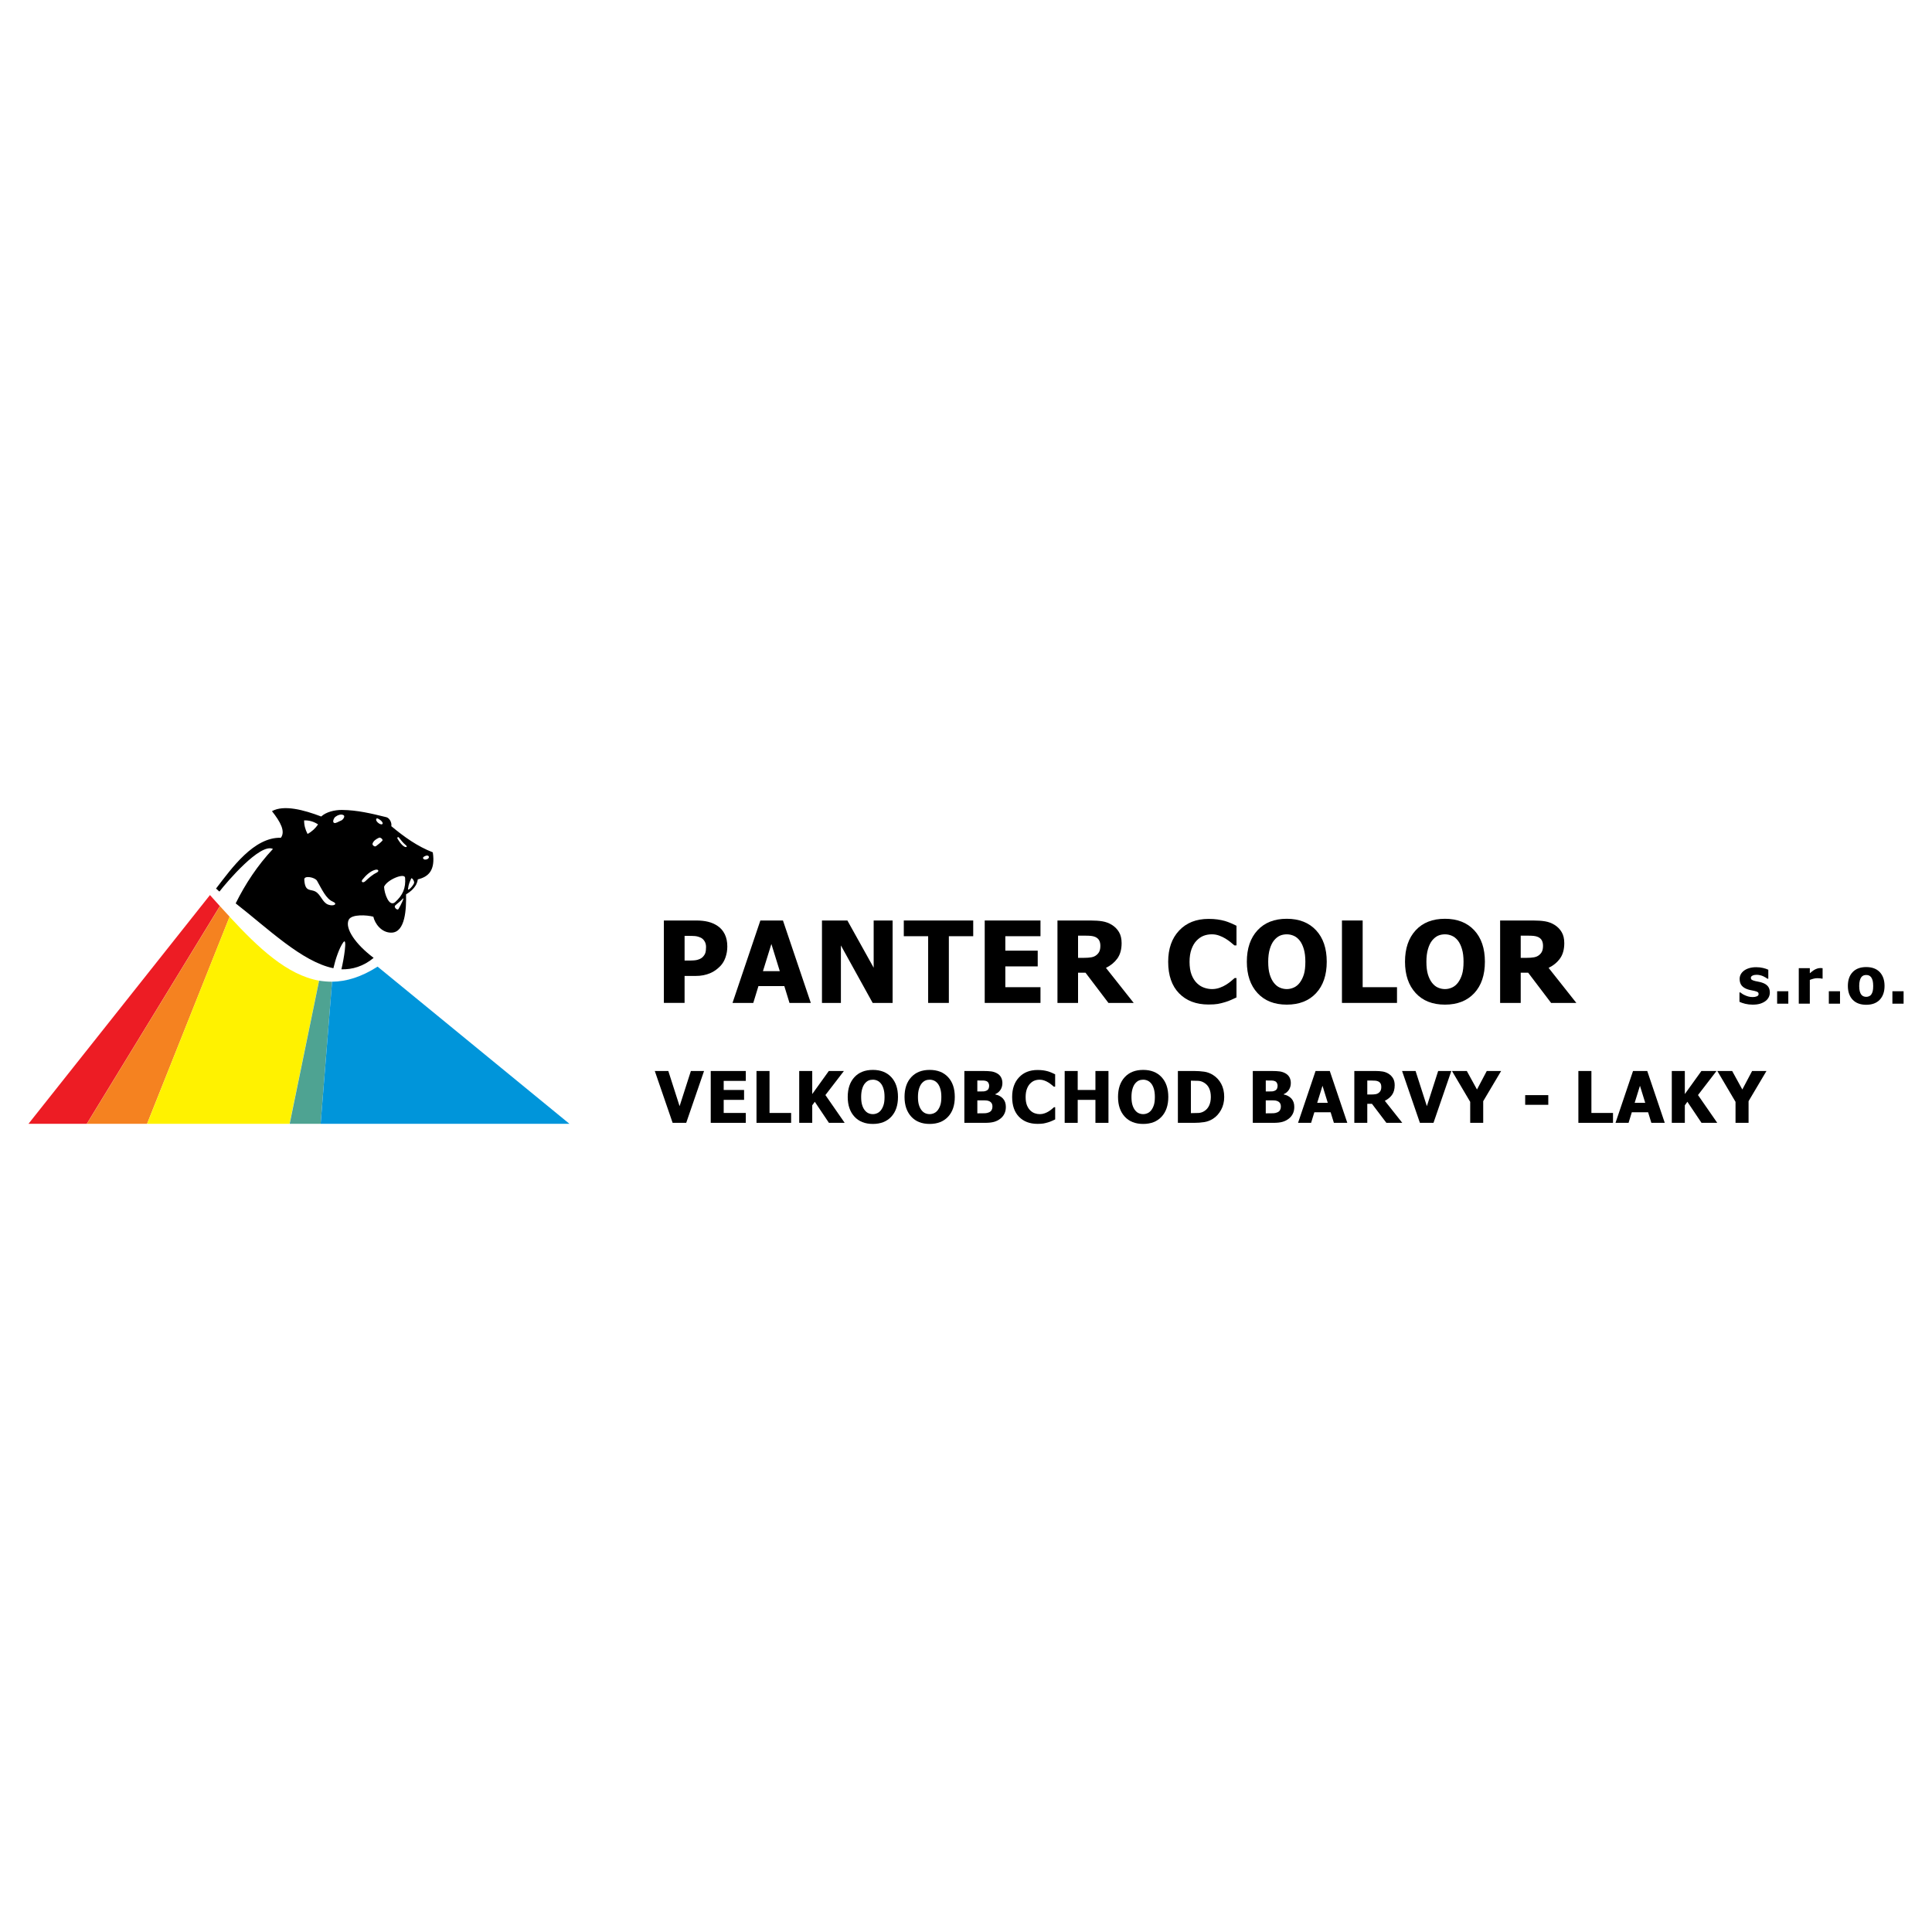 <?xml version="1.0" encoding="utf-8"?>
<!-- Generator: Adobe Illustrator 13.0.0, SVG Export Plug-In . SVG Version: 6.00 Build 14948)  -->
<!DOCTYPE svg PUBLIC "-//W3C//DTD SVG 1.0//EN" "http://www.w3.org/TR/2001/REC-SVG-20010904/DTD/svg10.dtd">
<svg version="1.0" id="Layer_1" xmlns="http://www.w3.org/2000/svg" xmlns:xlink="http://www.w3.org/1999/xlink" x="0px" y="0px"
	 width="192.756px" height="192.756px" viewBox="0 0 192.756 192.756" enable-background="new 0 0 192.756 192.756"
	 xml:space="preserve">
<g>
	<polygon fill-rule="evenodd" clip-rule="evenodd" fill="#FFFFFF" points="0,0 192.756,0 192.756,192.756 0,192.756 0,0 	"/>
	<path fill-rule="evenodd" clip-rule="evenodd" fill="#ED1C24" d="M2.842,112.121H8.66l13.277-21.718
		c-0.327-0.365-0.654-0.73-0.989-1.103L2.842,112.121L2.842,112.121z"/>
	<path fill-rule="evenodd" clip-rule="evenodd" fill="#F58220" d="M8.665,112.121h6.007l8.236-20.661
		c-0.319-0.35-0.646-0.7-0.966-1.057L8.665,112.121L8.665,112.121z"/>
	<path fill-rule="evenodd" clip-rule="evenodd" fill="#FFF200" d="M14.676,112.121h14.212l2.943-14.281
		c-3.194-0.57-6.046-3.262-8.928-6.38L14.676,112.121L14.676,112.121z"/>
	<path fill-rule="evenodd" clip-rule="evenodd" fill="#4EA392" d="M28.903,112.121h3.087l1.141-14.175
		c-0.434,0-0.867-0.038-1.293-0.106L28.903,112.121L28.903,112.121z"/>
	<path fill-rule="evenodd" clip-rule="evenodd" fill="#0095DA" d="M31.991,112.121h24.821L37.671,96.44
		c-1.612,1.034-3.11,1.49-4.54,1.506L31.991,112.121L31.991,112.121z"/>
	<path fill-rule="evenodd" clip-rule="evenodd" d="M23.514,90.13c3.247,2.532,6.608,5.825,9.749,6.471
		c0.213-0.928,0.585-2.015,0.974-2.57c0.456-0.646,0.053,1.749-0.175,2.677c1.08,0.031,2.206-0.296,3.217-1.141
		c-1.825-1.369-2.897-2.958-2.486-3.802c0.289-0.578,1.825-0.479,2.456-0.304c0.145,0.669,0.806,1.62,1.825,1.589
		c1.376-0.045,1.467-2.396,1.437-3.817c0.426-0.251,0.761-0.547,1.004-0.966c0.068-0.129,0.152-0.357,0.167-0.532
		c1.026-0.244,1.779-0.859,1.498-2.699c-1.521-0.586-2.859-1.537-4.137-2.608c0.068-0.411-0.229-0.837-0.495-0.897
		c-1.513-0.373-2.897-0.707-4.426-0.723c-0.737-0.007-1.582,0.198-2.076,0.654c-1.756-0.669-3.726-1.187-4.912-0.533
		c0.844,1.065,1.361,2.016,0.89,2.654c-2.692-0.069-4.882,2.996-6.472,5.072c0.206,0.152,0.137,0.137,0.342,0.296
		c0.723-0.935,4.076-4.882,5.338-4.251C25.704,86.328,24.472,88.191,23.514,90.13L23.514,90.13z M30.358,87.743
		c-0.015-0.426,1.064-0.221,1.27,0.129c0.494,0.867,0.897,1.794,1.574,2.083c0.555,0.236,0.068,0.502-0.464,0.297
		c-0.57-0.213-0.722-0.989-1.254-1.293C30.981,88.67,30.426,89.043,30.358,87.743L30.358,87.743z M30.343,81.849
		c-0.008,0.471,0.114,0.92,0.342,1.354c0.441-0.236,0.783-0.563,1.049-0.951C31.331,81.986,30.875,81.834,30.343,81.849
		L30.343,81.849z M34.29,81.34c-0.243-0.16-0.608-0.016-0.836,0.159c-0.16,0.137-0.312,0.517-0.122,0.601
		c0.167,0.076,0.463-0.145,0.707-0.236C34.221,81.796,34.457,81.446,34.29,81.34L34.29,81.34z M37.955,81.826
		c-0.122-0.083-0.342-0.259-0.41-0.129c-0.076,0.152,0.106,0.357,0.25,0.448c0.122,0.091,0.342,0.167,0.388,0.015
		C38.206,82.107,38.084,81.91,37.955,81.826L37.955,81.826z M37.825,83.575c0.145-0.053,0.426,0.198,0.32,0.304
		c-0.206,0.221-0.418,0.373-0.631,0.54c-0.129,0.106-0.403-0.106-0.342-0.259C37.263,83.887,37.521,83.712,37.825,83.575
		L37.825,83.575z M40.479,84.313c0.213,0.16,0.068,0.281-0.167,0.137c-0.281-0.183-0.472-0.479-0.646-0.768
		c-0.076-0.122,0.053-0.228,0.137-0.114C40.008,83.834,40.221,84.1,40.479,84.313L40.479,84.313z M37.422,86.784
		c-0.502,0.145-0.92,0.555-1.255,0.966c-0.197,0.251,0.061,0.38,0.29,0.16c0.35-0.334,0.729-0.662,1.163-0.875
		C37.848,86.921,37.757,86.693,37.422,86.784L37.422,86.784z M42.434,85.4c-0.122,0.045-0.281,0.145-0.213,0.251
		c0.076,0.137,0.259,0.129,0.403,0.068c0.114-0.045,0.213-0.167,0.152-0.274C42.7,85.324,42.563,85.347,42.434,85.4L42.434,85.4z
		 M40.418,87.575c-0.045-0.524-1.802,0.19-2.099,0.897c0.023,0.677,0.502,2.061,1.103,1.536
		C40.19,89.309,40.495,88.609,40.418,87.575L40.418,87.575z M40.167,89.682c-0.266,0.297-0.532,0.449-0.745,0.669
		c-0.152,0.167,0.221,0.518,0.334,0.342C39.978,90.343,40.434,89.377,40.167,89.682L40.167,89.682z M41.02,87.659
		c-0.137,0.334-0.251,0.517-0.312,1.026c-0.03,0.281,0.525-0.319,0.608-0.593C41.362,87.925,41.088,87.499,41.02,87.659
		L41.02,87.659z"/>
	<path fill-rule="evenodd" clip-rule="evenodd" d="M72.564,94.434c0,0.383-0.061,0.747-0.183,1.093
		c-0.121,0.345-0.296,0.635-0.524,0.867c-0.14,0.144-0.294,0.275-0.46,0.396c-0.168,0.123-0.353,0.226-0.556,0.31
		c-0.202,0.084-0.422,0.152-0.66,0.199c-0.238,0.048-0.503,0.072-0.798,0.072h-1.082v2.689h-2.066v-8.223h3.192
		c0.475,0,0.884,0.043,1.229,0.13c0.345,0.086,0.656,0.222,0.935,0.411c0.309,0.206,0.548,0.481,0.718,0.826
		C72.479,93.549,72.564,93.958,72.564,94.434L72.564,94.434z M70.443,94.482c0-0.232-0.055-0.432-0.166-0.6
		c-0.109-0.167-0.243-0.283-0.397-0.345c-0.194-0.085-0.381-0.134-0.56-0.147c-0.177-0.013-0.42-0.019-0.726-0.019h-0.292v2.464
		h0.143c0.196,0,0.379-0.001,0.553-0.005s0.324-0.017,0.453-0.038c0.111-0.019,0.228-0.055,0.351-0.109
		c0.123-0.053,0.218-0.113,0.285-0.179c0.139-0.136,0.233-0.277,0.283-0.424C70.418,94.931,70.443,94.733,70.443,94.482
		L70.443,94.482z"/>
	<path fill-rule="evenodd" clip-rule="evenodd" d="M73.083,100.061l2.779-8.223h2.253l2.779,8.223h-2.127l-0.516-1.68h-2.581
		l-0.515,1.68H73.083L73.083,100.061z M77.8,96.89l-0.839-2.709L76.12,96.89H77.8L77.8,96.89z"/>
	<polygon fill-rule="evenodd" clip-rule="evenodd" points="89.055,100.061 87.066,100.061 83.897,94.328 83.897,100.061 
		82.008,100.061 82.008,91.837 84.544,91.837 87.166,96.549 87.166,91.837 89.055,91.837 89.055,100.061 	"/>
	<polygon fill-rule="evenodd" clip-rule="evenodd" points="92.602,100.061 92.602,93.406 90.172,93.406 90.172,91.837 
		97.098,91.837 97.098,93.406 94.668,93.406 94.668,100.061 92.602,100.061 	"/>
	<polygon fill-rule="evenodd" clip-rule="evenodd" points="98.246,100.061 98.246,91.837 103.809,91.837 103.809,93.406 
		100.301,93.406 100.301,94.848 103.533,94.848 103.533,96.417 100.301,96.417 100.301,98.492 103.809,98.492 103.809,100.061 
		98.246,100.061 	"/>
	<path fill-rule="evenodd" clip-rule="evenodd" d="M113.109,100.061h-2.52l-2.289-3.016h-0.742v3.016h-2.055v-8.223h3.309
		c0.455,0,0.854,0.028,1.191,0.085c0.34,0.059,0.652,0.177,0.938,0.356c0.297,0.188,0.531,0.426,0.703,0.716
		c0.172,0.288,0.26,0.656,0.26,1.101c0,0.629-0.143,1.141-0.424,1.533c-0.285,0.392-0.664,0.703-1.139,0.935L113.109,100.061
		L113.109,100.061z M109.783,94.356c0-0.206-0.039-0.385-0.119-0.534s-0.211-0.264-0.395-0.345
		c-0.129-0.055-0.273-0.088-0.432-0.104s-0.354-0.022-0.59-0.022h-0.689v2.213h0.59c0.289,0,0.531-0.017,0.73-0.053
		c0.203-0.034,0.373-0.109,0.512-0.222c0.133-0.104,0.232-0.227,0.297-0.372C109.75,94.775,109.783,94.588,109.783,94.356
		L109.783,94.356z"/>
	<path fill-rule="evenodd" clip-rule="evenodd" d="M120.576,100.221c-1.232,0-2.213-0.373-2.939-1.117
		c-0.727-0.747-1.088-1.795-1.088-3.146c0-1.303,0.363-2.342,1.092-3.117s1.707-1.163,2.941-1.163c0.328,0,0.621,0.019,0.883,0.055
		c0.264,0.038,0.514,0.088,0.754,0.155c0.186,0.056,0.391,0.132,0.611,0.226c0.221,0.096,0.4,0.179,0.535,0.249v1.96h-0.209
		c-0.1-0.089-0.227-0.194-0.377-0.317c-0.15-0.124-0.322-0.245-0.512-0.362c-0.193-0.119-0.404-0.219-0.635-0.302
		c-0.229-0.083-0.469-0.125-0.719-0.125c-0.299,0-0.572,0.047-0.82,0.142c-0.25,0.094-0.486,0.256-0.711,0.488
		c-0.205,0.209-0.375,0.494-0.506,0.85c-0.129,0.358-0.195,0.779-0.195,1.265c0,0.513,0.068,0.943,0.203,1.292
		c0.137,0.347,0.314,0.628,0.537,0.841c0.213,0.207,0.451,0.356,0.715,0.448c0.264,0.093,0.525,0.138,0.787,0.138
		c0.271,0,0.533-0.045,0.779-0.136c0.246-0.09,0.455-0.19,0.625-0.3c0.184-0.114,0.346-0.231,0.486-0.349
		c0.139-0.118,0.262-0.223,0.363-0.314h0.188v1.933c-0.15,0.069-0.326,0.15-0.523,0.241c-0.199,0.088-0.404,0.166-0.615,0.228
		c-0.256,0.077-0.496,0.136-0.723,0.178C121.279,100.2,120.971,100.221,120.576,100.221L120.576,100.221z"/>
	<path fill-rule="evenodd" clip-rule="evenodd" d="M132.369,95.951c0,1.331-0.355,2.375-1.066,3.139
		c-0.711,0.762-1.686,1.143-2.922,1.143c-1.242,0-2.215-0.387-2.922-1.157c-0.707-0.771-1.061-1.812-1.061-3.124
		c0-1.322,0.354-2.366,1.061-3.133s1.68-1.152,2.922-1.152c1.236,0,2.211,0.383,2.922,1.146
		C132.014,93.576,132.369,94.622,132.369,95.951L132.369,95.951z M130.236,95.947c0-0.49-0.051-0.909-0.152-1.251
		c-0.1-0.345-0.236-0.628-0.406-0.849c-0.176-0.225-0.377-0.386-0.6-0.482c-0.223-0.098-0.453-0.147-0.693-0.147
		c-0.252,0-0.482,0.045-0.689,0.136c-0.205,0.091-0.406,0.251-0.596,0.483c-0.17,0.213-0.309,0.498-0.412,0.85
		c-0.105,0.354-0.158,0.777-0.158,1.265c0,0.505,0.049,0.924,0.15,1.258c0.1,0.333,0.234,0.612,0.408,0.837
		c0.178,0.228,0.377,0.392,0.602,0.488c0.225,0.098,0.457,0.146,0.695,0.146c0.244,0,0.479-0.053,0.709-0.158
		c0.229-0.104,0.424-0.268,0.59-0.488c0.178-0.239,0.312-0.519,0.41-0.837C130.189,96.878,130.236,96.462,130.236,95.947
		L130.236,95.947z"/>
	<polygon fill-rule="evenodd" clip-rule="evenodd" points="139.379,100.061 133.887,100.061 133.887,91.837 135.953,91.837 
		135.953,98.492 139.379,98.492 139.379,100.061 	"/>
	<path fill-rule="evenodd" clip-rule="evenodd" d="M148.148,95.951c0,1.331-0.354,2.375-1.064,3.139
		c-0.711,0.762-1.686,1.143-2.922,1.143c-1.242,0-2.215-0.387-2.922-1.157c-0.707-0.771-1.062-1.812-1.062-3.124
		c0-1.322,0.355-2.366,1.062-3.133s1.68-1.152,2.922-1.152c1.236,0,2.211,0.383,2.922,1.146
		C147.795,93.576,148.148,94.622,148.148,95.951L148.148,95.951z M146.018,95.947c0-0.49-0.051-0.909-0.154-1.251
		c-0.1-0.345-0.234-0.628-0.404-0.849c-0.178-0.225-0.377-0.386-0.6-0.482c-0.223-0.098-0.455-0.147-0.693-0.147
		c-0.254,0-0.482,0.045-0.691,0.136c-0.205,0.091-0.404,0.251-0.596,0.483c-0.168,0.213-0.307,0.498-0.41,0.85
		c-0.105,0.354-0.158,0.777-0.158,1.265c0,0.505,0.049,0.924,0.148,1.258c0.1,0.333,0.236,0.612,0.41,0.837
		c0.176,0.228,0.377,0.392,0.602,0.488c0.223,0.098,0.457,0.146,0.695,0.146c0.242,0,0.479-0.053,0.709-0.158
		c0.227-0.104,0.424-0.268,0.59-0.488c0.178-0.239,0.312-0.519,0.408-0.837C145.969,96.878,146.018,96.462,146.018,95.947
		L146.018,95.947z"/>
	<path fill-rule="evenodd" clip-rule="evenodd" d="M157.271,100.061h-2.518l-2.289-3.016h-0.742v3.016h-2.055v-8.223h3.309
		c0.455,0,0.854,0.028,1.191,0.085c0.338,0.059,0.652,0.177,0.938,0.356c0.297,0.188,0.531,0.426,0.701,0.716
		c0.174,0.288,0.262,0.656,0.262,1.101c0,0.629-0.143,1.141-0.426,1.533s-0.662,0.703-1.139,0.935L157.271,100.061L157.271,100.061z
		 M153.947,94.356c0-0.206-0.041-0.385-0.119-0.534c-0.08-0.149-0.211-0.264-0.395-0.345c-0.129-0.055-0.273-0.088-0.432-0.104
		s-0.354-0.022-0.59-0.022h-0.689v2.213h0.59c0.289,0,0.531-0.017,0.73-0.053c0.203-0.034,0.373-0.109,0.512-0.222
		c0.133-0.104,0.232-0.227,0.297-0.372C153.914,94.775,153.947,94.588,153.947,94.356L153.947,94.356z"/>
	<polygon fill-rule="evenodd" clip-rule="evenodd" points="70.243,106.853 68.464,112.026 67.108,112.026 65.329,106.853 
		66.678,106.853 67.803,110.362 68.93,106.853 70.243,106.853 	"/>
	<polygon fill-rule="evenodd" clip-rule="evenodd" points="70.91,112.026 70.91,106.853 74.409,106.853 74.409,107.84 
		72.203,107.84 72.203,108.747 74.236,108.747 74.236,109.734 72.203,109.734 72.203,111.04 74.409,111.04 74.409,112.026 
		70.91,112.026 	"/>
	<polygon fill-rule="evenodd" clip-rule="evenodd" points="78.931,112.026 75.476,112.026 75.476,106.853 76.776,106.853 
		76.776,111.04 78.931,111.04 78.931,112.026 	"/>
	<polygon fill-rule="evenodd" clip-rule="evenodd" points="84.272,112.026 82.702,112.026 81.292,109.924 81.037,110.278 
		81.037,112.026 79.737,112.026 79.737,106.853 81.037,106.853 81.037,109.154 82.691,106.853 84.197,106.853 82.351,109.254 
		84.272,112.026 	"/>
	<path fill-rule="evenodd" clip-rule="evenodd" d="M89.592,109.441c0,0.837-0.223,1.494-0.67,1.975
		c-0.447,0.479-1.061,0.719-1.838,0.719c-0.782,0-1.394-0.243-1.838-0.729c-0.445-0.485-0.668-1.14-0.668-1.965
		c0-0.832,0.223-1.489,0.668-1.972c0.444-0.482,1.057-0.725,1.838-0.725c0.778,0,1.391,0.24,1.838,0.721
		S89.592,108.604,89.592,109.441L89.592,109.441z M88.251,109.438c0-0.309-0.032-0.571-0.096-0.787
		c-0.062-0.218-0.148-0.396-0.255-0.534c-0.111-0.141-0.237-0.243-0.377-0.304c-0.14-0.062-0.286-0.093-0.437-0.093
		c-0.159,0-0.303,0.029-0.434,0.086c-0.129,0.057-0.255,0.157-0.375,0.304c-0.107,0.134-0.193,0.312-0.259,0.535
		c-0.066,0.223-0.1,0.488-0.1,0.796c0,0.317,0.031,0.581,0.094,0.791s0.148,0.386,0.257,0.526c0.112,0.144,0.237,0.247,0.378,0.308
		c0.141,0.062,0.289,0.092,0.438,0.092c0.153,0,0.301-0.033,0.446-0.1c0.144-0.065,0.267-0.168,0.371-0.307
		c0.112-0.151,0.197-0.326,0.257-0.527C88.221,110.024,88.251,109.763,88.251,109.438L88.251,109.438z"/>
	<path fill-rule="evenodd" clip-rule="evenodd" d="M95.26,109.441c0,0.837-0.223,1.494-0.67,1.975
		c-0.447,0.479-1.06,0.719-1.838,0.719c-0.782,0-1.394-0.243-1.838-0.729s-0.668-1.14-0.668-1.965c0-0.832,0.223-1.489,0.668-1.972
		s1.057-0.725,1.838-0.725c0.778,0,1.391,0.24,1.838,0.721S95.26,108.604,95.26,109.441L95.26,109.441z M93.918,109.438
		c0-0.309-0.032-0.571-0.096-0.787c-0.063-0.218-0.148-0.396-0.255-0.534c-0.111-0.141-0.237-0.243-0.377-0.304
		c-0.14-0.062-0.286-0.093-0.437-0.093c-0.159,0-0.304,0.029-0.434,0.086c-0.129,0.057-0.255,0.157-0.375,0.304
		c-0.107,0.134-0.193,0.312-0.259,0.535c-0.066,0.223-0.1,0.488-0.1,0.796c0,0.317,0.031,0.581,0.094,0.791
		c0.063,0.21,0.148,0.386,0.257,0.526c0.112,0.144,0.237,0.247,0.378,0.308c0.142,0.062,0.289,0.092,0.438,0.092
		c0.153,0,0.301-0.033,0.446-0.1c0.144-0.065,0.267-0.168,0.371-0.307c0.112-0.151,0.197-0.326,0.258-0.527
		C93.889,110.024,93.918,109.763,93.918,109.438L93.918,109.438z"/>
	<path fill-rule="evenodd" clip-rule="evenodd" d="M100.354,110.442c0,0.257-0.049,0.483-0.146,0.678
		c-0.096,0.195-0.227,0.355-0.393,0.483c-0.193,0.153-0.408,0.261-0.641,0.326s-0.529,0.097-0.889,0.097h-2.07v-5.174h1.828
		c0.379,0,0.668,0.015,0.863,0.044c0.195,0.028,0.379,0.089,0.551,0.182c0.186,0.1,0.324,0.233,0.414,0.399
		c0.092,0.168,0.139,0.359,0.139,0.578c0,0.253-0.062,0.477-0.189,0.674c-0.127,0.196-0.301,0.342-0.523,0.436v0.027
		c0.32,0.067,0.576,0.203,0.768,0.411C100.258,109.812,100.354,110.091,100.354,110.442L100.354,110.442z M98.689,108.316
		c0-0.084-0.021-0.169-0.064-0.257s-0.109-0.152-0.199-0.191c-0.086-0.038-0.188-0.059-0.305-0.062
		c-0.117-0.004-0.292-0.005-0.523-0.005h-0.09v1.095h0.163c0.223,0,0.379-0.002,0.467-0.007c0.09-0.005,0.182-0.028,0.277-0.072
		c0.104-0.049,0.176-0.116,0.215-0.202S98.689,108.43,98.689,108.316L98.689,108.316z M99.016,110.418
		c0-0.16-0.031-0.284-0.098-0.374c-0.064-0.092-0.162-0.159-0.291-0.205c-0.078-0.031-0.188-0.048-0.326-0.052
		c-0.137-0.003-0.322-0.005-0.553-0.005h-0.239v1.296h0.069c0.339,0,0.573-0.003,0.702-0.008c0.129-0.004,0.262-0.035,0.396-0.093
		c0.117-0.052,0.203-0.126,0.258-0.225S99.016,110.543,99.016,110.418L99.016,110.418z"/>
	<path fill-rule="evenodd" clip-rule="evenodd" d="M103.516,112.128c-0.775,0-1.393-0.235-1.85-0.704
		c-0.455-0.47-0.684-1.129-0.684-1.979c0-0.819,0.229-1.473,0.688-1.96c0.457-0.488,1.074-0.732,1.85-0.732
		c0.207,0,0.391,0.012,0.557,0.034c0.164,0.024,0.322,0.056,0.473,0.098c0.117,0.035,0.246,0.083,0.387,0.143
		c0.139,0.061,0.25,0.112,0.336,0.156v1.233h-0.131c-0.064-0.056-0.143-0.122-0.238-0.199c-0.094-0.078-0.203-0.154-0.322-0.228
		c-0.121-0.075-0.254-0.138-0.398-0.189c-0.145-0.053-0.295-0.079-0.453-0.079c-0.188,0-0.359,0.03-0.516,0.089
		c-0.156,0.06-0.307,0.162-0.447,0.308c-0.129,0.132-0.236,0.311-0.318,0.535c-0.082,0.226-0.123,0.489-0.123,0.796
		c0,0.322,0.043,0.593,0.127,0.812c0.088,0.218,0.199,0.395,0.34,0.529c0.133,0.13,0.283,0.224,0.449,0.282
		c0.166,0.058,0.33,0.086,0.496,0.086c0.17,0,0.334-0.028,0.488-0.085c0.156-0.057,0.287-0.12,0.393-0.188
		c0.117-0.072,0.219-0.146,0.307-0.22c0.088-0.074,0.166-0.14,0.229-0.198h0.119v1.216c-0.096,0.044-0.205,0.095-0.33,0.152
		c-0.125,0.056-0.254,0.104-0.387,0.144c-0.16,0.048-0.312,0.085-0.455,0.111C103.959,112.114,103.764,112.128,103.516,112.128
		L103.516,112.128z"/>
	<polygon fill-rule="evenodd" clip-rule="evenodd" points="110.592,112.026 109.291,112.026 109.291,109.734 107.523,109.734 
		107.523,112.026 106.223,112.026 106.223,106.853 107.523,106.853 107.523,108.747 109.291,108.747 109.291,106.853 
		110.592,106.853 110.592,112.026 	"/>
	<path fill-rule="evenodd" clip-rule="evenodd" d="M116.562,109.441c0,0.837-0.225,1.494-0.672,1.975
		c-0.445,0.479-1.059,0.719-1.838,0.719c-0.781,0-1.393-0.243-1.838-0.729s-0.668-1.14-0.668-1.965c0-0.832,0.223-1.489,0.668-1.972
		s1.057-0.725,1.838-0.725c0.779,0,1.393,0.24,1.838,0.721C116.338,107.946,116.562,108.604,116.562,109.441L116.562,109.441z
		 M115.221,109.438c0-0.309-0.033-0.571-0.096-0.787c-0.064-0.218-0.148-0.396-0.256-0.534c-0.111-0.141-0.238-0.243-0.377-0.304
		c-0.141-0.062-0.287-0.093-0.438-0.093c-0.158,0-0.303,0.029-0.434,0.086c-0.129,0.057-0.256,0.157-0.375,0.304
		c-0.107,0.134-0.193,0.312-0.258,0.535c-0.066,0.223-0.1,0.488-0.1,0.796c0,0.317,0.031,0.581,0.094,0.791s0.148,0.386,0.258,0.526
		c0.111,0.144,0.236,0.247,0.377,0.308c0.143,0.062,0.289,0.092,0.438,0.092c0.154,0,0.303-0.033,0.447-0.1
		c0.143-0.065,0.266-0.168,0.371-0.307c0.111-0.151,0.197-0.326,0.258-0.527C115.191,110.024,115.221,109.763,115.221,109.438
		L115.221,109.438z"/>
	<path fill-rule="evenodd" clip-rule="evenodd" d="M122.139,109.444c0,0.483-0.105,0.913-0.316,1.296
		c-0.209,0.38-0.477,0.672-0.799,0.876c-0.27,0.175-0.561,0.286-0.877,0.336s-0.654,0.074-1.01,0.074h-1.619v-5.174h1.605
		c0.363,0,0.705,0.024,1.021,0.07c0.318,0.046,0.615,0.158,0.893,0.337c0.34,0.217,0.609,0.511,0.807,0.88
		C122.041,108.51,122.139,108.945,122.139,109.444L122.139,109.444z M120.805,109.435c0-0.341-0.059-0.632-0.176-0.874
		c-0.117-0.243-0.297-0.432-0.541-0.567c-0.176-0.099-0.359-0.151-0.553-0.16c-0.193-0.01-0.426-0.015-0.693-0.015h-0.025v3.239
		h0.025c0.291,0,0.537-0.005,0.738-0.016c0.199-0.011,0.391-0.072,0.57-0.186c0.215-0.135,0.377-0.32,0.486-0.557
		C120.748,110.063,120.805,109.775,120.805,109.435L120.805,109.435z"/>
	<path fill-rule="evenodd" clip-rule="evenodd" d="M129.131,110.442c0,0.257-0.049,0.483-0.146,0.678
		c-0.098,0.195-0.229,0.355-0.393,0.483c-0.195,0.153-0.408,0.261-0.643,0.326c-0.232,0.065-0.527,0.097-0.887,0.097h-2.07v-5.174
		h1.828c0.379,0,0.668,0.015,0.863,0.044c0.195,0.028,0.379,0.089,0.549,0.182c0.186,0.1,0.324,0.233,0.416,0.399
		c0.092,0.168,0.137,0.359,0.137,0.578c0,0.253-0.062,0.477-0.189,0.674c-0.125,0.196-0.299,0.342-0.521,0.436v0.027
		c0.318,0.067,0.576,0.203,0.768,0.411S129.131,110.091,129.131,110.442L129.131,110.442z M127.467,108.316
		c0-0.084-0.021-0.169-0.064-0.257s-0.109-0.152-0.201-0.191c-0.086-0.038-0.186-0.059-0.303-0.062
		c-0.117-0.004-0.293-0.005-0.523-0.005h-0.09v1.095h0.162c0.223,0,0.379-0.002,0.469-0.007c0.088-0.005,0.182-0.028,0.275-0.072
		c0.104-0.049,0.176-0.116,0.215-0.202S127.467,108.43,127.467,108.316L127.467,108.316z M127.793,110.418
		c0-0.16-0.033-0.284-0.098-0.374c-0.066-0.092-0.162-0.159-0.293-0.205c-0.078-0.031-0.188-0.048-0.324-0.052
		c-0.137-0.003-0.322-0.005-0.555-0.005h-0.238v1.296h0.07c0.338,0,0.57-0.003,0.699-0.008c0.131-0.004,0.264-0.035,0.396-0.093
		c0.119-0.052,0.205-0.126,0.26-0.225S127.793,110.543,127.793,110.418L127.793,110.418z"/>
	<path fill-rule="evenodd" clip-rule="evenodd" d="M129.506,112.026l1.748-5.174h1.418l1.748,5.174h-1.338l-0.326-1.057h-1.623
		l-0.324,1.057H129.506L129.506,112.026z M132.473,110.031l-0.527-1.704l-0.529,1.704H132.473L132.473,110.031z"/>
	<path fill-rule="evenodd" clip-rule="evenodd" d="M139.906,112.026h-1.586l-1.439-1.897h-0.467v1.897h-1.293v-5.174h2.082
		c0.287,0,0.537,0.019,0.748,0.054c0.215,0.037,0.412,0.111,0.592,0.225c0.186,0.118,0.332,0.268,0.441,0.45
		c0.109,0.182,0.164,0.413,0.164,0.692c0,0.396-0.09,0.718-0.268,0.965c-0.18,0.247-0.418,0.442-0.717,0.588L139.906,112.026
		L139.906,112.026z M137.812,108.438c0-0.129-0.023-0.242-0.074-0.336c-0.049-0.094-0.133-0.166-0.248-0.217
		c-0.082-0.034-0.172-0.056-0.271-0.065s-0.223-0.014-0.371-0.014h-0.434v1.393h0.371c0.182,0,0.334-0.011,0.459-0.033
		c0.127-0.021,0.234-0.069,0.322-0.141c0.084-0.065,0.146-0.143,0.186-0.233C137.793,108.701,137.812,108.583,137.812,108.438
		L137.812,108.438z"/>
	<polygon fill-rule="evenodd" clip-rule="evenodd" points="144.799,106.853 143.02,112.026 141.664,112.026 139.885,106.853 
		141.232,106.853 142.359,110.362 143.486,106.853 144.799,106.853 	"/>
	<polygon fill-rule="evenodd" clip-rule="evenodd" points="149.768,106.853 147.98,109.865 147.98,112.026 146.682,112.026 
		146.682,109.932 144.863,106.853 146.344,106.853 147.359,108.7 148.336,106.853 149.768,106.853 	"/>
	<polygon fill-rule="evenodd" clip-rule="evenodd" points="154.473,110.227 152.168,110.227 152.168,109.261 154.473,109.261 
		154.473,110.227 	"/>
	<polygon fill-rule="evenodd" clip-rule="evenodd" points="160.93,112.026 157.475,112.026 157.475,106.853 158.775,106.853 
		158.775,111.04 160.93,111.04 160.93,112.026 	"/>
	<path fill-rule="evenodd" clip-rule="evenodd" d="M161.18,112.026l1.748-5.174h1.418l1.748,5.174h-1.338l-0.324-1.057h-1.625
		l-0.324,1.057H161.18L161.18,112.026z M164.146,110.031l-0.527-1.704l-0.529,1.704H164.146L164.146,110.031z"/>
	<polygon fill-rule="evenodd" clip-rule="evenodd" points="171.33,112.026 169.76,112.026 168.35,109.924 168.096,110.278 
		168.096,112.026 166.795,112.026 166.795,106.853 168.096,106.853 168.096,109.154 169.75,106.853 171.256,106.853 169.41,109.254 
		171.33,112.026 	"/>
	<polygon fill-rule="evenodd" clip-rule="evenodd" points="176.24,106.853 174.455,109.865 174.455,112.026 173.154,112.026 
		173.154,109.932 171.338,106.853 172.818,106.853 173.832,108.7 174.809,106.853 176.24,106.853 	"/>
	<path fill-rule="evenodd" clip-rule="evenodd" d="M174.861,100.234c-0.262,0-0.508-0.028-0.74-0.085
		c-0.232-0.058-0.424-0.123-0.574-0.199v-0.933h0.09c0.053,0.039,0.113,0.083,0.18,0.132c0.068,0.049,0.16,0.099,0.281,0.151
		c0.102,0.049,0.219,0.09,0.348,0.125c0.129,0.034,0.27,0.052,0.422,0.052c0.154,0,0.291-0.023,0.412-0.072
		c0.117-0.048,0.176-0.126,0.176-0.229c0-0.083-0.025-0.145-0.08-0.187s-0.16-0.083-0.318-0.121c-0.084-0.02-0.191-0.043-0.32-0.067
		c-0.127-0.023-0.24-0.052-0.34-0.083c-0.277-0.086-0.484-0.214-0.625-0.383c-0.139-0.17-0.209-0.392-0.209-0.667
		c0-0.157,0.035-0.307,0.107-0.447c0.072-0.139,0.18-0.263,0.32-0.373c0.141-0.106,0.314-0.193,0.521-0.255
		c0.207-0.063,0.441-0.095,0.701-0.095c0.248,0,0.477,0.025,0.684,0.075c0.209,0.049,0.385,0.108,0.527,0.177v0.895h-0.088
		c-0.039-0.028-0.098-0.068-0.18-0.118c-0.082-0.049-0.162-0.091-0.24-0.127c-0.092-0.042-0.195-0.077-0.311-0.104
		c-0.113-0.026-0.23-0.041-0.352-0.041c-0.158,0-0.295,0.027-0.404,0.082s-0.166,0.127-0.166,0.219c0,0.079,0.027,0.142,0.082,0.188
		c0.055,0.046,0.174,0.091,0.357,0.136c0.094,0.023,0.203,0.046,0.326,0.067c0.121,0.022,0.24,0.053,0.354,0.091
		c0.254,0.081,0.447,0.202,0.578,0.36c0.133,0.159,0.197,0.37,0.197,0.633c0,0.166-0.039,0.323-0.115,0.475
		c-0.08,0.149-0.189,0.276-0.332,0.38c-0.152,0.11-0.33,0.196-0.533,0.258C175.391,100.204,175.146,100.234,174.861,100.234
		L174.861,100.234z"/>
	<polygon fill-rule="evenodd" clip-rule="evenodd" points="178.42,100.137 177.305,100.137 177.305,98.897 178.42,98.897 
		178.42,100.137 	"/>
	<path fill-rule="evenodd" clip-rule="evenodd" d="M181.842,97.639h-0.092c-0.043-0.016-0.104-0.026-0.184-0.033
		c-0.08-0.008-0.168-0.011-0.264-0.011c-0.117,0-0.238,0.017-0.365,0.05c-0.127,0.034-0.252,0.073-0.371,0.12v2.372h-1.102v-3.541
		h1.102v0.507c0.051-0.046,0.121-0.104,0.211-0.174c0.09-0.071,0.17-0.127,0.244-0.169c0.08-0.048,0.174-0.089,0.279-0.125
		c0.105-0.034,0.205-0.051,0.301-0.051c0.035,0,0.076,0.001,0.121,0.003c0.043,0.002,0.084,0.005,0.119,0.01V97.639L181.842,97.639z
		"/>
	<polygon fill-rule="evenodd" clip-rule="evenodd" points="183.578,100.137 182.463,100.137 182.463,98.897 183.578,98.897 
		183.578,100.137 	"/>
	<path fill-rule="evenodd" clip-rule="evenodd" d="M188.021,98.367c0,0.583-0.16,1.042-0.479,1.378
		c-0.318,0.334-0.768,0.502-1.35,0.502c-0.58,0-1.029-0.168-1.35-0.502c-0.32-0.336-0.48-0.795-0.48-1.378
		c0-0.589,0.16-1.049,0.48-1.383c0.32-0.333,0.77-0.5,1.35-0.5s1.029,0.168,1.35,0.502
		C187.861,97.323,188.021,97.782,188.021,98.367L188.021,98.367z M186.889,98.374c0-0.21-0.018-0.386-0.051-0.525
		c-0.037-0.14-0.084-0.252-0.145-0.336c-0.064-0.088-0.139-0.149-0.221-0.186c-0.082-0.034-0.176-0.052-0.279-0.052
		c-0.1,0-0.189,0.016-0.27,0.047c-0.08,0.03-0.152,0.088-0.221,0.174c-0.062,0.082-0.113,0.195-0.15,0.338
		c-0.039,0.144-0.059,0.323-0.059,0.54s0.02,0.392,0.055,0.525s0.082,0.24,0.139,0.32c0.059,0.081,0.133,0.142,0.221,0.18
		c0.088,0.037,0.186,0.057,0.293,0.057c0.088,0,0.178-0.02,0.27-0.057c0.092-0.038,0.166-0.095,0.219-0.17
		c0.066-0.091,0.115-0.199,0.148-0.327C186.871,98.775,186.889,98.599,186.889,98.374L186.889,98.374z"/>
	<polygon fill-rule="evenodd" clip-rule="evenodd" points="189.922,100.137 188.805,100.137 188.805,98.897 189.922,98.897 
		189.922,100.137 	"/>
</g>
</svg>

